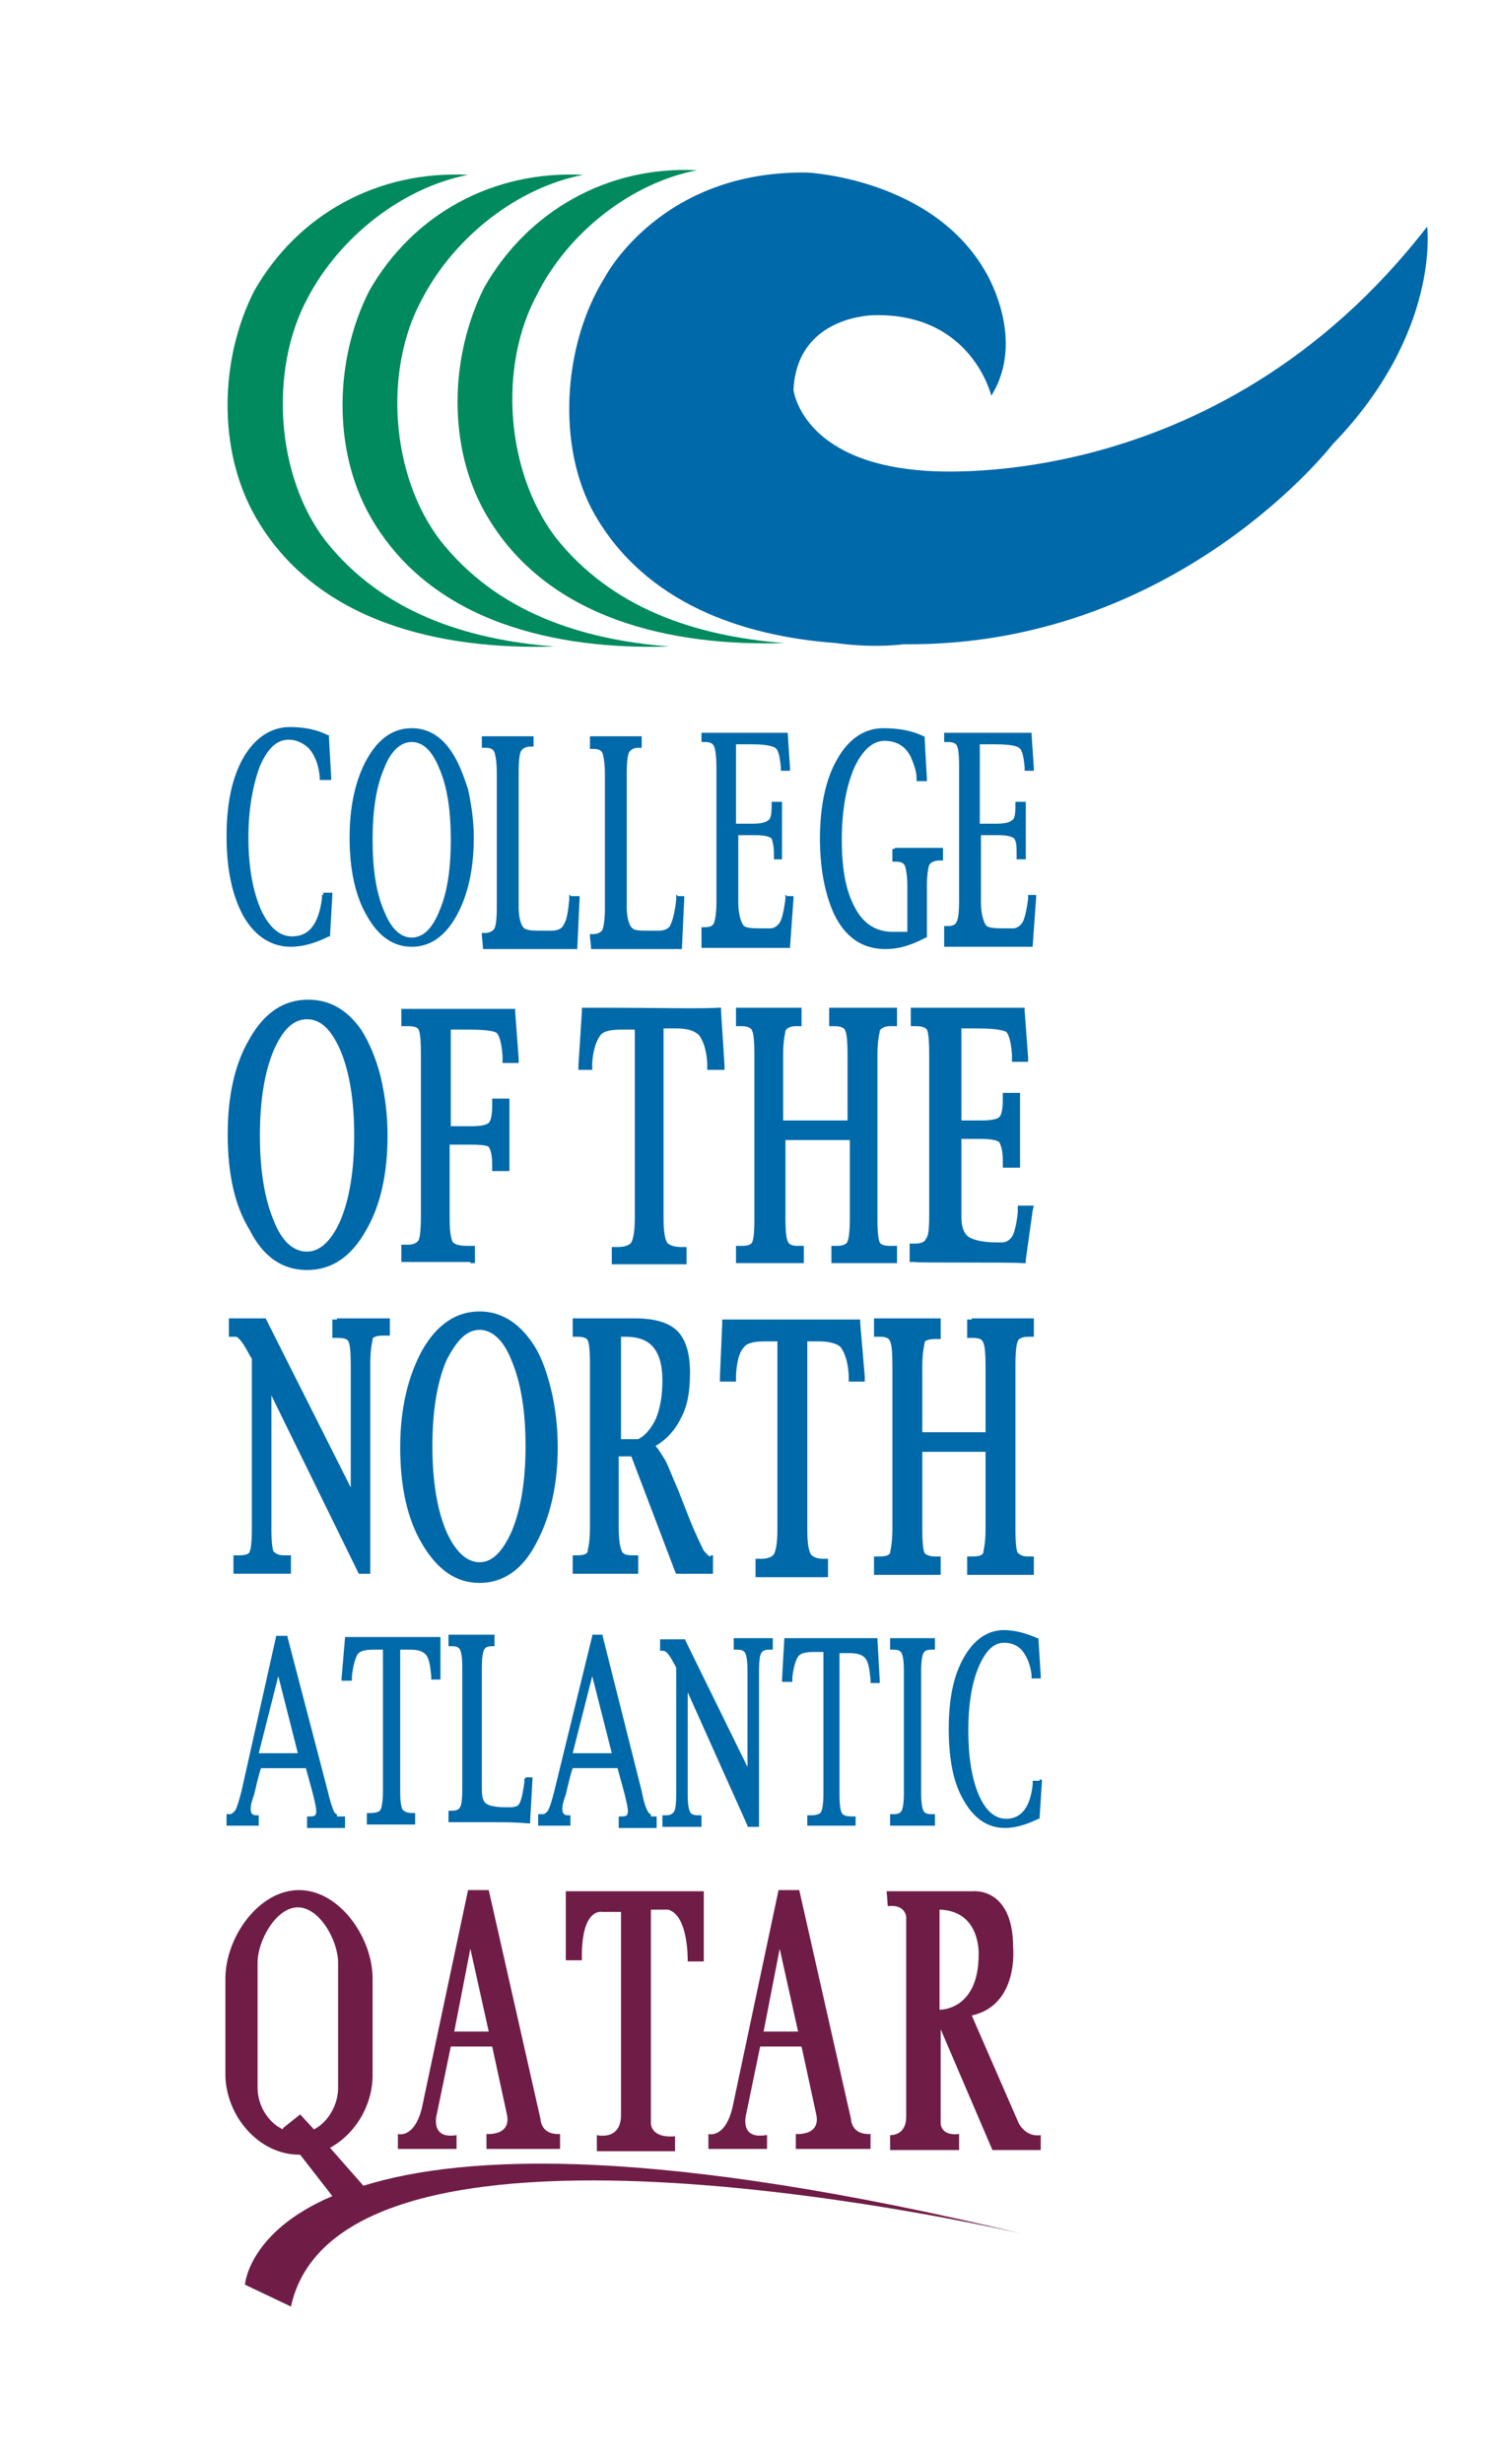 <?xml version="1.0" encoding="utf-8"?>
<!-- Generator: Adobe Illustrator 25.2.1, SVG Export Plug-In . SVG Version: 6.00 Build 0)  -->
<svg version="1.1" xmlns="http://www.w3.org/2000/svg" xmlns:xlink="http://www.w3.org/1999/xlink" x="0px" y="0px"
	 viewBox="0 0 130 214.2" style="enable-background:new 0 0 130 214.2;" xml:space="preserve">
<style type="text/css">
	.st0{fill:#008A5E;}
	.st1{fill:#0069AA;}
	.st2{fill:#231F20;}
	.st3{fill:#FFFFFF;}
	.st4{fill:#6F1D46;}
	.st5{fill:#010101;}
	.st6{fill:none;stroke:#EB2227;stroke-width:0.3;stroke-miterlimit:10;}
	.st7{fill:none;stroke:#EB2227;stroke-width:0.245;stroke-miterlimit:10;}
</style>
<g id="Layer_1">
	<g>
		<path class="st0" d="M40.7,15.2c-5.7,1.1-11.2,5.4-14,10.8C23.4,32.2,24,41.4,28.3,47c4.9,6.2,12.2,8.6,19.9,9.2
			c-9.7,0.3-20.7-2-26-11.3c-3.3-5.8-3.1-13.7-0.1-19.6C25.9,18.6,32.9,14.8,40.7,15.2z"/>
		<path class="st0" d="M50.7,15.2c-5.7,1.1-11.2,5.4-14,10.8C33.3,32.2,34,41.4,38.3,47c4.9,6.2,12.2,8.6,19.9,9.2
			c-9.7,0.3-20.7-2-26-11.3c-3.3-5.8-3.1-13.7-0.1-19.6C35.9,18.6,42.9,14.8,50.7,15.2z"/>
		<path class="st0" d="M60.6,14.8c-5.7,1.1-11.2,5.4-13.9,10.8C43.3,31.9,44,41,48.3,46.7c4.9,6.2,12.2,8.6,19.9,9.2
			c-9.7,0.3-20.7-2-26-11.3C38.9,38.8,39.1,31,42.1,25C45.9,18.3,52.9,14.4,60.6,14.8z"/>
		<path class="st1" d="M86.2,34.4c0,0-1.7-7.2-10.2-7c0,0-6.7,0-7,6.5c0,0,0.7,6.2,11.2,7c0,0,25.4,2.7,43.9-21.2
			c0,0,1.2,9.2-8.2,18.9c0,0-13.2,17.1-36.2,17.4c0.5,0,0.8,0,0.8,0c-0.7,0-1.3,0-1.9,0c-0.8,0.1-3,0.3-5.9-0.1
			c-8.2-0.6-16.6-3.5-21-11.2c-3.3-5.8-2.8-14.7,0.9-20.6c0,0,4.8-9.3,17.6-9.1c0,0,11,0.5,15.6,8.8C85.9,24,89.2,29.6,86.2,34.4z"
			/>
		<g>
			<path class="st1" d="M90,77.8h-0.5h-0.1l0,0.1l0,0.2c-0.1,0.9-0.3,1.8-0.5,2.1c-0.2,0.3-0.5,0.5-0.8,0.5h-0.3h-0.3
				c-0.8,0-1.4,0-1.7-0.2c-0.3-0.3-0.5-1.2-0.5-2v-5.9h1.5c1,0,1.3,0.2,1.4,0.3c0.2,0.3,0.2,0.7,0.2,1.4v0.2v0.2h0.2H89h0.2v-0.2
				v-4.6v-0.2H89h-0.5h-0.2v0.2V70c0,0.9-0.1,1.2-0.3,1.3c-0.1,0.1-0.4,0.3-1.3,0.3h-1.5v-6.9h1.4c1.4,0,1.9,0.2,2,0.3
				c0.2,0.1,0.4,0.5,0.5,1.7c0,0,0,0.2,0,0.2l0,0.1h0.1h0.5h0.2l0-0.2l-0.2-3l0-0.1h-0.1h-7.3h-0.2l0,0.1l0,0.5l0,0.2h0.2h0.1
				c0.4,0,0.7,0.1,0.8,0.3c0.1,0.2,0.2,0.6,0.2,1.8v11.7c0,1.1-0.1,1.6-0.2,1.8c-0.1,0.3-0.4,0.4-0.8,0.4h-0.1h-0.2l0,0.2l0,1.4v0.2
				h0.2l7.4,0h0.1l0-0.1l0.3-4.2l0-0.2H90z"/>
			<path class="st1" d="M28.1,77.8H28l0,0.1l0,0.2c-0.3,2.2-1.1,3.3-2.6,3.3c-1.1,0-2-0.8-2.7-2.3c-0.7-1.6-1.1-3.7-1.1-6.3
				c0-2.5,0.4-4.6,1-6.2c0.7-1.6,1.5-2.3,2.5-2.3c0.7,0,1.3,0.3,1.8,0.8c0.5,0.6,0.8,1.4,0.9,2.4l0,0.2l0,0.1H28h0.6h0.2l0-0.2
				l-0.2-3.6l0-0.1l-0.1,0c-1-0.5-2.1-0.7-3.3-0.7c-1.6,0-3,0.9-4,2.6c-1,1.7-1.5,4-1.5,6.9c0,2.9,0.5,5.2,1.5,7
				c1,1.7,2.4,2.6,4.1,2.6c1,0,2.1-0.3,3.3-0.9l0.1,0l0-0.1l0.2-3.5l0-0.2h-0.2H28.1z"/>
			<path class="st1" d="M39.3,65.4c-0.9-1.4-2.1-2.1-3.5-2.1c-1.6,0-2.9,0.9-3.9,2.7c-1,1.8-1.5,4.1-1.5,6.8c0,2.8,0.5,5.1,1.5,6.8
				c1,1.8,2.3,2.7,3.9,2.7c1.6,0,2.9-0.9,3.9-2.7c1-1.8,1.5-4.1,1.5-6.8c0-1.4-0.2-2.8-0.5-4.2C40.3,67.4,39.9,66.3,39.3,65.4z
				 M35.8,81.5c-1,0-1.8-0.8-2.4-2.3c-0.7-1.6-1-3.7-1-6.2c0-2.5,0.3-4.6,1-6.2c0.6-1.6,1.5-2.3,2.4-2.3c1,0,1.8,0.8,2.4,2.3
				c0.7,1.6,1,3.7,1,6.2c0,2.5-0.3,4.6-1,6.2C37.6,80.7,36.8,81.5,35.8,81.5z"/>
			<path class="st1" d="M49.6,77.8h-0.1l0,0.1c0,0,0,0.3,0,0.3c-0.1,1-0.2,1.8-0.5,2.2c-0.1,0.3-0.5,0.5-1,0.5h-0.4l-0.5,0
				c-0.7,0-1.2,0-1.5-0.2c-0.3-0.2-0.5-1-0.5-1.8V67.1c0-1.1,0.1-1.6,0.2-1.8c0.1-0.2,0.4-0.4,0.8-0.4h0.1h0.2v-0.2v-0.7V64h-0.2
				h-4.1h-0.2v0.2v0.7V65h0.2h0.1c0.4,0,0.7,0.1,0.8,0.4c0.1,0.3,0.2,0.9,0.2,1.8v11.7c0,1.1-0.1,1.6-0.2,1.8
				c-0.1,0.2-0.4,0.4-0.8,0.4h-0.1h-0.2l0,0.2l0.1,1.1l0,0.1h0.1H50h0.2l0-0.1l0.2-4.3l0-0.2h-0.2H49.6z"/>
			<path class="st1" d="M58.9,77.8h-0.1l0,0.1c0,0,0,0.3,0,0.3c-0.1,1-0.3,1.8-0.5,2.2c-0.1,0.3-0.5,0.5-1,0.5h-0.4l-0.5,0
				c-0.7,0-1.2,0-1.4-0.2c-0.3-0.2-0.5-1-0.5-1.8V67.2c0-1.1,0.1-1.6,0.2-1.8c0.1-0.2,0.4-0.4,0.8-0.4h0.1h0.2v-0.2v-0.7V64h-0.2
				h-4.1h-0.2v0.2v0.7v0.2h0.2h0.1c0.4,0,0.7,0.1,0.8,0.4c0.1,0.3,0.2,0.9,0.2,1.8v11.7c0,0.9-0.1,1.5-0.2,1.8
				c-0.1,0.2-0.4,0.4-0.8,0.4h-0.1h-0.2l0,0.2l0.1,1l0,0.1h0.1h7.7h0.1l0-0.1l0.2-4.3l0-0.2h-0.2H58.9z"/>
			<path class="st1" d="M68.4,77.8h-0.1l0,0.1l0,0.2c-0.1,0.9-0.3,1.8-0.5,2.1c-0.2,0.3-0.5,0.5-0.8,0.5h-0.3h-0.3
				c-0.8,0-1.4,0-1.7-0.2c-0.3-0.3-0.5-1.2-0.5-2v-5.9h1.5c1,0,1.3,0.2,1.4,0.3c0.1,0.3,0.2,0.7,0.2,1.4v0.2v0.2h0.2h0.5H68v-0.2
				v-4.6v-0.2h-0.2h-0.5h-0.2v0.2V70c0,0.9-0.1,1.2-0.3,1.3c-0.1,0.1-0.4,0.3-1.3,0.3h-1.5v-6.9h1.4c1.4,0,1.8,0.2,2,0.3
				c0.2,0.1,0.4,0.5,0.5,1.7c0,0,0,0.2,0,0.2l0,0.1h0.1h0.5h0.2l0-0.2l-0.2-3l0-0.1h-0.1h-7.3H61l0,0.1l0,0.5l0,0.2h0.2h0.1
				c0.4,0,0.7,0.1,0.8,0.4c0.1,0.2,0.2,0.9,0.2,1.8v11.7c0,0.9-0.1,1.5-0.2,1.8c-0.1,0.3-0.4,0.4-0.8,0.4h-0.1H61v0.2l0,1.4l0,0.2
				h0.2l7.4,0h0.1l0-0.1l0.3-4.2l0-0.2h-0.2H68.4z"/>
			<path class="st1" d="M77.8,73.8h-0.2v0.2v0.7v0.2h0.2h0.1c0.4,0,0.7,0.1,0.8,0.4c0.1,0.3,0.2,0.9,0.2,1.8v3.9
				C78.4,81,78,81,77.6,81c-1.4,0-2.5-0.7-3.2-2c-0.8-1.4-1.2-3.3-1.2-6c0-2.6,0.4-4.7,1.1-6.3c0.7-1.5,1.6-2.3,2.6-2.3
				c1,0,1.8,0.4,2.3,1.4c0.3,0.7,0.5,1.3,0.5,1.8v0l0,0l0,0.2l0,0.1h0.1h0.6h0.2l0-0.2l-0.2-3.6l0-0.1l-0.1,0
				c-1-0.5-2.2-0.7-3.5-0.7c-1.6,0-3,0.9-4,2.7c-1,1.7-1.5,4.1-1.5,6.9c0,2.5,0.4,4.7,1.2,6.5c1,2.1,2.5,3.1,4.5,3.1
				c1.1,0,2.2-0.3,3.5-1l0.1,0v-0.1v-4.4c0-0.9,0.1-1.5,0.2-1.8c0.1-0.2,0.4-0.4,0.9-0.4h0.1h0.2v-0.2v-0.7v-0.2h-0.2H77.8z"/>
		</g>
		<g>
			<path class="st1" d="M26.7,110.4c2.1,0,3.8-1.1,5.1-3.4c1.3-2.2,1.9-5,1.9-8.3c0-1.7-0.2-3.4-0.6-5.1c-0.4-1.6-1-3-1.7-4.1
				c-1.2-1.7-2.7-2.6-4.6-2.6c-2.1,0-3.8,1.1-5.1,3.4c-1.3,2.2-1.9,5-1.9,8.3c0,3.4,0.6,6.2,1.9,8.3
				C22.9,109.3,24.6,110.4,26.7,110.4z M26.7,88.6c1.2,0,2.1,0.9,2.9,2.7c0.8,1.9,1.2,4.4,1.2,7.4c0,3-0.4,5.5-1.2,7.4
				c-0.8,1.8-1.8,2.7-2.9,2.7c-1.2,0-2.2-0.9-2.9-2.7c-0.8-1.9-1.2-4.4-1.2-7.4c0-3,0.4-5.5,1.2-7.4C24.6,89.5,25.5,88.6,26.7,88.6z
				"/>
			<path class="st1" d="M40.9,109.8h0.4v-0.3v-0.9v-0.3h-0.4h-0.2c-0.7,0-1.1-0.1-1.3-0.3c-0.1-0.1-0.3-0.6-0.3-2.1v-6.4H41
				c1.4,0,1.5,0.2,1.5,0.2c0.2,0.3,0.3,0.8,0.3,1.6v0.2v0.3h0.4h0.7h0.4v-0.3v-5.6v-0.4h-0.4h-0.7h-0.4v0.4v0.2
				c0,1.1-0.2,1.4-0.3,1.5c-0.1,0.1-0.4,0.3-1.5,0.3h-1.8v-8.4h1.6c1.8,0,2.3,0.2,2.4,0.3c0.1,0.1,0.4,0.5,0.5,2c0,0,0,0.3,0,0.3
				l0,0.3h0.3h0.7h0.4l0-0.4l-0.3-4l0-0.3h-0.3h-9.2h-0.4V88v0.9v0.3h0.4h0.2c0.5,0,0.8,0.1,0.9,0.3c0.1,0.2,0.2,0.7,0.2,2.1v14.1
				c0,1.3-0.1,1.9-0.2,2.1c-0.1,0.2-0.4,0.4-0.9,0.4h-0.2h-0.4v0.3v0.9v0.3h0.4H40.9z"/>
			<path class="st1" d="M51.2,93h0.3l0-0.3l0-0.3c0.1-1.5,0.5-2.1,0.7-2.4c0.3-0.4,1-0.5,1.9-0.5h1.1v16.4c0,1.4-0.2,1.9-0.3,2.1
				c-0.2,0.3-0.7,0.4-1.2,0.4h-0.1h-0.4v0.3v0.9v0.3h0.4h5.7h0.4v-0.3v-0.9v-0.3h-0.4h-0.1c-0.4,0-1-0.1-1.2-0.4
				c-0.1-0.2-0.3-0.6-0.3-2.1V89.4h1.1c1,0,1.6,0.2,2,0.6c0.2,0.3,0.6,0.9,0.7,2.4l0,0.3l0,0.3H62h0.7H63l0-0.4l-0.3-4.7l0-0.3
				l-0.3,0c-1.3,0.1-6.2,0-9.2,0l-2.3,0h-0.3c0,0,0,0.3,0,0.3l-0.3,4.7l0,0.4h0.4H51.2z"/>
			<path class="st1" d="M69.5,109.8h0.4v-0.3v-0.9v-0.3h-0.4h-0.1c-0.5,0-0.8-0.1-0.9-0.4c-0.1-0.2-0.2-0.7-0.2-2.1v-6.7h5.6v6.7
				c0,1.3-0.1,1.9-0.2,2.1c0,0.1-0.2,0.4-0.9,0.4h-0.1h-0.4v0.3v0.9v0.3h0.4h5.1H78v-0.3v-0.9v-0.3h-0.4h-0.2
				c-0.5,0-0.8-0.1-0.9-0.3c-0.1-0.2-0.2-0.7-0.2-2.1V91.7c0-1.4,0.2-1.9,0.2-2.1c0.1-0.2,0.4-0.4,0.9-0.4h0.2H78v-0.3V88v-0.4h-0.4
				h-5.1h-0.4V88v0.9v0.3h0.4h0.1c0.7,0,0.9,0.3,0.9,0.4c0.1,0.2,0.2,0.7,0.2,2.1v5.7h-5.6v-5.7c0-1.4,0.2-1.9,0.2-2.1
				c0.1-0.2,0.4-0.4,0.9-0.4h0.1h0.4v-0.3V88v-0.4h-0.4h-5.1H64V88v0.9v0.3h0.4h0.1c0.7,0,0.9,0.3,0.9,0.4c0.1,0.2,0.2,0.7,0.2,2.1
				v14.2c0,1.4-0.1,1.9-0.2,2.1c-0.1,0.2-0.4,0.3-0.9,0.3h-0.1H64v0.3v0.9v0.3h0.4H69.5z"/>
			<path class="st1" d="M88.9,109.8l0.3,0l0-0.3l0.6-4.3l0.1-0.4h-0.4h-0.7h-0.3l0,0.3l0,0.3c-0.1,1-0.3,1.8-0.5,2.1
				c-0.2,0.3-0.5,0.5-0.9,0.5h-0.4c-1.5,0-2.2-0.3-2.5-0.5c-0.4-0.3-0.6-0.9-0.6-1.7V99h1.7c1.4,0,1.6,0.3,1.6,0.3
				c0.1,0.2,0.3,0.6,0.3,1.6v0.2v0.4h0.4h0.7h0.4V101v-5.6V95h-0.4h-0.7h-0.4v0.4v0.2c0,1.1-0.2,1.4-0.3,1.5
				c-0.1,0.1-0.4,0.3-1.6,0.3h-1.7v-8H85c1.8,0,2.3,0.2,2.5,0.3c0.1,0.1,0.4,0.5,0.5,2c0,0,0,0.3,0,0.3l0,0.3h0.3h0.7h0.4l0-0.4
				l-0.3-4l0-0.3h-0.3h-9.2h-0.4V88v0.9v0.3h0.4h0.1c0.7,0,0.9,0.3,0.9,0.3c0.1,0.2,0.2,0.7,0.2,2.1v14.1c0,1.3-0.1,1.8-0.3,2
				c0,0.1-0.2,0.4-0.9,0.4h-0.1h-0.4v0.3v0.9v0.4l0.4,0C79.7,109.8,87.7,109.7,88.9,109.8z"/>
			<path class="st1" d="M29.3,114.7h-0.4v0.4v0.9v0.3h0.4h0.1c0.5,0,0.8,0.1,0.9,0.3c0.1,0.2,0.2,0.7,0.2,2.1v10.6l-7.3-14.5
				l-0.1-0.2h-0.2h-2.6h-0.4v0.4v0.9v0.3h0.4h0.2c0.1,0,0.4,0.1,1.1,1.4c0,0,0.2,0.4,0.3,0.5v14.7c0,1.4-0.1,1.9-0.2,2.1
				c0,0.1-0.2,0.3-0.9,0.3h-0.1h-0.4v0.3v0.9v0.4h0.4h4.2h0.4v-0.4v-0.9v-0.3h-0.4h-0.2c-0.7,0-0.8-0.3-0.9-0.3
				c-0.1-0.2-0.2-0.7-0.2-2.1v-11.5l7.5,15.3l0.1,0.2h0.2h0.5h0.3v-0.4l0-17.9c0-1.4,0.2-1.9,0.2-2.1c0-0.1,0.2-0.3,0.9-0.3h0.2h0.4
				v-0.3V115v-0.4h-0.4H29.3z"/>
			<path class="st1" d="M46.2,116.6c-1.2-1.7-2.7-2.6-4.5-2.6c-2,0-3.7,1.1-5,3.4c-1.2,2.2-1.9,5-1.9,8.4c0,3.4,0.6,6.2,1.9,8.4
				c1.3,2.2,2.9,3.4,5,3.4c2,0,3.7-1.1,4.9-3.4c1.2-2.2,1.9-5,1.9-8.4c0-1.7-0.2-3.5-0.6-5.1C47.5,119.1,47,117.7,46.2,116.6z
				 M41.7,115.6c1.1,0,2.1,0.9,2.8,2.7c0.8,1.9,1.2,4.4,1.2,7.4c0,3-0.4,5.5-1.2,7.4c-0.8,1.8-1.7,2.7-2.8,2.7
				c-1.1,0-2.1-0.9-2.9-2.7c-0.8-1.9-1.2-4.4-1.2-7.4c0-3,0.4-5.5,1.2-7.4C39.7,116.5,40.6,115.6,41.7,115.6z"/>
			<path class="st1" d="M61.8,135.3c-0.2,0-0.4-0.3-0.6-0.5c-0.2-0.4-0.7-1.4-1.3-2.9l-0.9-2.3c-0.7-1.6-1-2.5-1.3-2.9
				c-0.2-0.3-0.4-0.7-0.7-1c1-0.6,1.7-1.4,2.2-2.4c0.6-1.1,0.8-2.4,0.8-4c0-1.7-0.4-2.9-1.1-3.6c-0.7-0.7-1.9-1.1-3.7-1.1h-5.1h-0.3
				v0.4v0.9v0.3h0.3h0.1c0.5,0,0.8,0.1,0.9,0.3c0.1,0.2,0.2,0.7,0.2,2.1v14.2c0,1.4-0.2,1.9-0.2,2.1c-0.1,0.2-0.4,0.3-0.9,0.3h-0.1
				h-0.3v0.3v0.9v0.4h0.3h5h0.4v-0.4v-0.9v-0.3h-0.4h-0.1c-0.5,0-0.8-0.1-0.9-0.3c-0.1-0.2-0.3-0.7-0.3-2.1v-6.2h1.1l3.8,10l0.1,0.2
				h0.2h2.6h0.4v-0.4v-0.9v-0.3h-0.4H61.8z M55.5,125.1H54v-8.9h0.4c1.1,0,1.9,0.3,2.4,0.9c0.5,0.6,0.8,1.5,0.8,2.9
				c0,1.3-0.2,2.5-0.6,3.4C56.6,124.2,56.1,124.8,55.5,125.1z"/>
			<path class="st1" d="M74.8,115l0-0.3c0,0-0.3,0-0.3,0l-3.5,0c-3,0-6.7,0-7.8,0l-0.4,0l0,0.4l-0.2,4.6l0,0.4h0.4h0.7H64l0-0.3
				l0-0.3c0.1-1.5,0.4-2.1,0.7-2.4c0.3-0.4,1-0.5,1.9-0.5h1v16.4c0,1.4-0.2,1.9-0.3,2.1c-0.2,0.3-0.7,0.4-1.1,0.4h-0.1h-0.4v0.3v0.9
				v0.4h0.4h5.6h0.3v-0.4v-0.9v-0.3h-0.3h-0.1c-0.4,0-0.9-0.1-1.1-0.4c-0.1-0.2-0.3-0.6-0.3-2.1v-16.4h1c0.9,0,1.6,0.2,1.9,0.5
				c0.2,0.3,0.6,0.9,0.7,2.4c0,0,0,0.3,0,0.3l0,0.3h0.3h0.7h0.4l0-0.4L74.8,115z"/>
			<path class="st1" d="M84.5,114.7h-0.4v0.4v0.9v0.3h0.4h0.1c0.5,0,0.8,0.1,0.9,0.4c0.1,0.2,0.2,0.7,0.2,2.1v5.7h-5.5v-5.7
				c0-1.4,0.2-1.9,0.2-2.1c0-0.1,0.2-0.3,0.9-0.3h0.1h0.4v-0.3V115v-0.4h-0.4h-5h-0.4v0.4v0.9v0.3h0.4h0.1c0.5,0,0.8,0.1,0.9,0.4
				c0.1,0.2,0.2,0.7,0.2,2.1v14.2c0,1.4-0.2,1.9-0.2,2.1c-0.1,0.2-0.4,0.3-0.9,0.3h-0.1h-0.4v0.3v0.9v0.4h0.4h5h0.4v-0.4v-0.9v-0.3
				h-0.4h-0.1c-0.7,0-0.9-0.3-0.9-0.3c-0.1-0.2-0.2-0.7-0.2-2.1v-6.7h5.5v6.7c0,1.4-0.2,1.9-0.2,2.1c-0.1,0.2-0.4,0.3-0.9,0.3h-0.1
				h-0.4v0.3v0.9v0.4h0.4h5h0.4v-0.4v-0.9v-0.3h-0.4h-0.1c-0.7,0-0.8-0.3-0.9-0.3c-0.1-0.2-0.2-0.7-0.2-2.1v-14.2
				c0-1.3,0.1-1.9,0.2-2.1c0-0.1,0.2-0.4,0.9-0.4h0.1h0.4v-0.3V115v-0.4h-0.4H84.5z"/>
		</g>
		<g>
			<path class="st1" d="M29.3,157.7c-0.1,0-0.2-0.1-0.3-0.3c-0.1-0.3-0.3-0.8-0.5-1.7L25,142.3l0-0.1l-0.1,0l-0.8,0l-0.1,0l0,0.1
				l-3,13.4c-0.2,0.8-0.4,1.4-0.5,1.6c-0.2,0.3-0.4,0.4-0.5,0.4h-0.1h-0.2v0.2v0.6v0.2h0.2h2.4h0.2v-0.2v-0.6v-0.1l-0.1,0l-0.1,0
				c-0.4,0-0.5-0.2-0.5-0.6c0-0.1,0-0.4,0.3-1.2c0,0,0.4-1.8,0.6-2.3h3.9l0.6,2.2c0.2,0.8,0.3,1.3,0.3,1.5c0,0.3-0.1,0.4-0.1,0.4
				c0,0-0.1,0.1-0.4,0.1h-0.1h-0.2v0.2v0.6v0.2h0.2h2.9h0.2v-0.2v-0.6v-0.2H29.3L29.3,157.7z M24.2,145.7l1.7,6.7h-3.4L24.2,145.7z"
				/>
			<path class="st1" d="M38.3,142.5l0-0.2l-0.2,0c-1.2,0-6.6,0-7.9,0l-0.2,0l0,0.1l-0.3,3.5l0,0.2H30h0.5h0.1l0-0.2l0-0.2
				c0.1-0.9,0.3-1.6,0.5-1.9c0.2-0.3,0.7-0.4,1.4-0.4h0.8v12.3c0,0.8-0.1,1.4-0.2,1.6c-0.1,0.2-0.4,0.3-0.9,0.3h-0.1h-0.2v0.2v0.6
				v0.2h0.2h3.9h0.1v-0.2v-0.6v-0.2h-0.1h-0.1c-0.5,0-0.7-0.1-0.9-0.3c-0.1-0.2-0.2-0.6-0.2-1.6v-12.3h0.8c0.7,0,1.1,0.1,1.4,0.4
				c0.3,0.3,0.4,0.9,0.5,1.9c0,0,0,0.2,0,0.2l0,0.1h0.1h0.5h0.2l0-0.2L38.3,142.5z"/>
			<path class="st1" d="M76.3,142.5l0-0.1l-0.1,0c-1.1,0-6.6,0-7.8,0l-0.2,0l0,0.1L68,146l0,0.2h0.2h0.5h0.2l0-0.2l0-0.2
				c0.1-0.9,0.3-1.5,0.5-1.8c0.2-0.3,0.7-0.4,1.4-0.4h0.8v12.3c0,1-0.1,1.4-0.2,1.6c-0.1,0.2-0.4,0.3-0.9,0.3h-0.1h-0.2l0,0.2l0,0.5
				l0,0.2h0.2h3.9h0.1l0-0.1l0-0.5l0-0.2h-0.2h-0.1c-0.5,0-0.8-0.1-0.9-0.3c-0.1-0.2-0.2-0.6-0.2-1.6v-12.3h0.8
				c0.7,0,1.1,0.1,1.4,0.4c0.3,0.3,0.4,0.9,0.5,1.9c0,0,0,0.2,0,0.2l0,0.1h0.1h0.5h0.2l0-0.2L76.3,142.5z"/>
			<path class="st1" d="M45.7,154.6h-0.1l0,0.1l0,0.2c-0.1,0.7-0.2,1.4-0.4,1.8c-0.1,0.3-0.4,0.4-0.9,0.4H44c-0.8,0-1.4-0.1-1.7-0.3
				c-0.3-0.2-0.4-0.6-0.4-1.3v-10.5c0-1,0.1-1.4,0.2-1.6c0.1-0.2,0.3-0.3,0.7-0.3h0.1H43v-0.2v-0.6v-0.2h-0.2h-3.6h-0.2v0.2v0.6v0.2
				h0.2h0.1c0.4,0,0.6,0.1,0.7,0.3c0.1,0.2,0.2,0.6,0.2,1.6v10.5c0,1-0.1,1.5-0.2,1.6c-0.1,0.2-0.3,0.3-0.7,0.3h-0.1h-0.2v0.2v0.6
				v0.2h0.2h2.5c0.4,0,0.8,0,1.2,0c1,0,1.9,0,3,0.1l0.2,0l0-0.2l0.2-3.6l0-0.2h-0.2H45.7z"/>
			<path class="st1" d="M56.6,157.7c-0.1,0-0.2-0.1-0.3-0.3c-0.1-0.2-0.3-0.6-0.5-1.7l-3.4-13.5l0-0.1h-0.1h-0.7h-0.1l0,0.1
				l-3.3,13.5c-0.2,0.8-0.4,1.4-0.5,1.6c-0.1,0.2-0.3,0.4-0.5,0.4H47h-0.2v0.2v0.6v0.2H47h2.4h0.2v-0.2v-0.6v-0.1l-0.1,0l-0.1,0
				c-0.4,0-0.5-0.2-0.5-0.6c0-0.1,0-0.4,0.3-1.2c0,0,0.4-1.8,0.6-2.3h3.9l0.6,2.2c0.2,0.8,0.3,1.3,0.3,1.5c0,0.3-0.1,0.4-0.1,0.4
				c0,0-0.1,0.1-0.4,0.1h-0.1h-0.2v0.2v0.6v0.2h0.2h2.9h0.2v-0.2v-0.6v-0.2H56.6L56.6,157.7z M51.5,145.7l1.7,6.7h-3.4L51.5,145.7z"
				/>
			<path class="st1" d="M64,142.4h-0.2v0.2v0.6v0.2H64h0.1c0.4,0,0.6,0.1,0.7,0.3c0.1,0.2,0.2,0.6,0.2,1.6v8.3l-5.4-11l0-0.1h-0.1
				h-1.9h-0.2v0.2v0.6v0.2h0.2h0.1c0.1,0,0.4,0.1,0.9,1.1c0,0,0.2,0.3,0.2,0.4v10.9c0,1.1-0.1,1.5-0.2,1.6c-0.1,0.1-0.2,0.3-0.7,0.3
				h-0.1h-0.2v0.2v0.6v0.2h0.2h3H61v-0.2v-0.6v-0.2h-0.2h-0.1c-0.4,0-0.6-0.1-0.7-0.3c-0.1-0.2-0.2-0.6-0.2-1.6v-8.8l5.2,11.6l0,0.1
				h0.1h0.6H66v-0.2l0-13.3c0-1,0.1-1.5,0.2-1.6c0.1-0.2,0.3-0.3,0.7-0.3H67h0.2v-0.2v-0.6v-0.2H67H64z"/>
			<path class="st1" d="M77.6,142.4h-0.2v0.2v0.6v0.2h0.2h0.1c0.4,0,0.6,0.1,0.7,0.3c0.1,0.2,0.2,0.6,0.2,1.6v10.5
				c0,1-0.1,1.4-0.2,1.6c-0.1,0.2-0.3,0.3-0.7,0.3h-0.1h-0.2v0.2v0.6v0.2h0.2h3.5h0.2v-0.2v-0.6v-0.2h-0.2h-0.1
				c-0.4,0-0.6-0.1-0.7-0.3c-0.1-0.2-0.2-0.6-0.2-1.6v-10.5c0-1,0.1-1.4,0.2-1.6c0.1-0.2,0.3-0.3,0.7-0.3h0.1h0.2v-0.2v-0.6v-0.2
				h-0.2H77.6z"/>
			<path class="st1" d="M90.4,154.8h-0.5h-0.1l0,0.1l0,0.2c-0.2,2-1,3-2.3,3c-1,0-1.8-0.7-2.4-2.1c-0.6-1.4-0.9-3.3-0.9-5.6
				c0-2.2,0.3-4.1,0.9-5.5c0.6-1.4,1.3-2.1,2.2-2.1c0.6,0,1.2,0.2,1.6,0.7c0.4,0.5,0.7,1.2,0.8,2.1c0,0,0,0.2,0,0.2l0,0.1h0.1h0.5
				h0.2l0-0.2l-0.2-3.2l0-0.1l-0.1,0c-0.9-0.4-1.9-0.7-2.9-0.7c-1.4,0-2.6,0.8-3.5,2.4c-0.9,1.6-1.3,3.6-1.3,6.2
				c0,2.6,0.4,4.7,1.3,6.2c0.9,1.6,2.1,2.4,3.6,2.4c0.9,0,1.9-0.3,2.9-0.8l0.1,0l0-0.1l0.2-3.1l0-0.2H90.4z"/>
		</g>
		<g>
			<path class="st4" d="M39.7,185.6c-2.4,0.4-1.7-1.9-1.7-1.9l1.2-5.8h3.6l1.3,6c0.3,1.8-1.8,1.6-1.8,1.6v1.3h6.4v-1.3
				c-1.7,0.1-1.7-1.3-1.7-1.3l-4.5-19.9h-1.8l-3.9,18.4c-0.6,3.3-2.2,2.8-2.2,2.8v1.3h5.1V185.6z M40.9,169.4l1.6,7.2h-3L40.9,169.4
				z"/>
			<path class="st4" d="M66.6,185.6c-2.4,0.4-1.7-1.9-1.7-1.9l1.2-5.8h3.6l1.3,6c0.3,1.8-1.8,1.6-1.8,1.6v1.3h6.5v-1.3
				c-1.7,0.1-1.7-1.3-1.7-1.3l-4.5-19.9h-1.8l-3.9,18.4c-0.6,3.3-2.2,2.8-2.2,2.8v1.3h5.1V185.6z M67.8,169.4l1.6,7.2h-3L67.8,169.4
				z"/>
			<path class="st4" d="M52.4,166.2H54V184c-0.1,2.1-2.1,1.6-2.1,1.6v1.4h6.8v-1.3c-2.1,0.2-2.1-1.1-2.1-1.1V166h1.5
				c1.8,0.5,1.7,4.5,1.7,4.5h1.4v-6.1h-12v6l1.4,0C50.5,165.7,52.4,166.2,52.4,166.2z"/>
			<path class="st4" d="M88.6,184.6l-4.1-9.4c4.1-0.9,3.6-5.9,3.6-5.9c0-5.3-3.5-4.9-3.5-4.9h-7.5l0.1,1.3c1.5-0.2,1.6,0.9,1.6,0.9
				V184c0,1.7-1.4,1.6-1.4,1.6v1.3h6v-1.4c-1.6,0.2-1.6-0.9-1.6-0.9v-8.2l4.5,10.5h4.2v-1.3C89.2,185.8,88.6,184.6,88.6,184.6z
				 M81.7,174.7V166c3.6,0.1,3.4,3.9,3.4,3.9C85.1,174.8,81.7,174.7,81.7,174.7z"/>
			<path class="st4" d="M31.6,190L31.6,190l-2.9-3.3c2.2-1.2,3.7-3.7,3.7-6.3V172c0-3.6-2.9-7.7-6.4-7.7c-3.5,0-6.4,4.1-6.4,7.7v8.3
				c0,3.6,2.9,7,6.4,7c0,0,0,0,0.1,0l2.8,3.6c-7.3,3.1-7.6,7.7-7.6,7.7l4,1.9c4.4-20.2,63.7-6.3,63.7-6.3
				C57.4,186.6,40.6,187.2,31.6,190z M27.3,185.1l-1.2-1.3l-1.5,1.2l0,0.1c-1.3-0.6-2.2-2.1-2.2-3.6v-10.9c0-1.9,1.6-4.8,3.5-4.8
				c1.9,0,3.5,2.9,3.5,4.8v10.9C29.4,183,28.5,184.5,27.3,185.1z"/>
		</g>
	</g>
</g>
<g id="Lock_Grid">
</g>
</svg>
